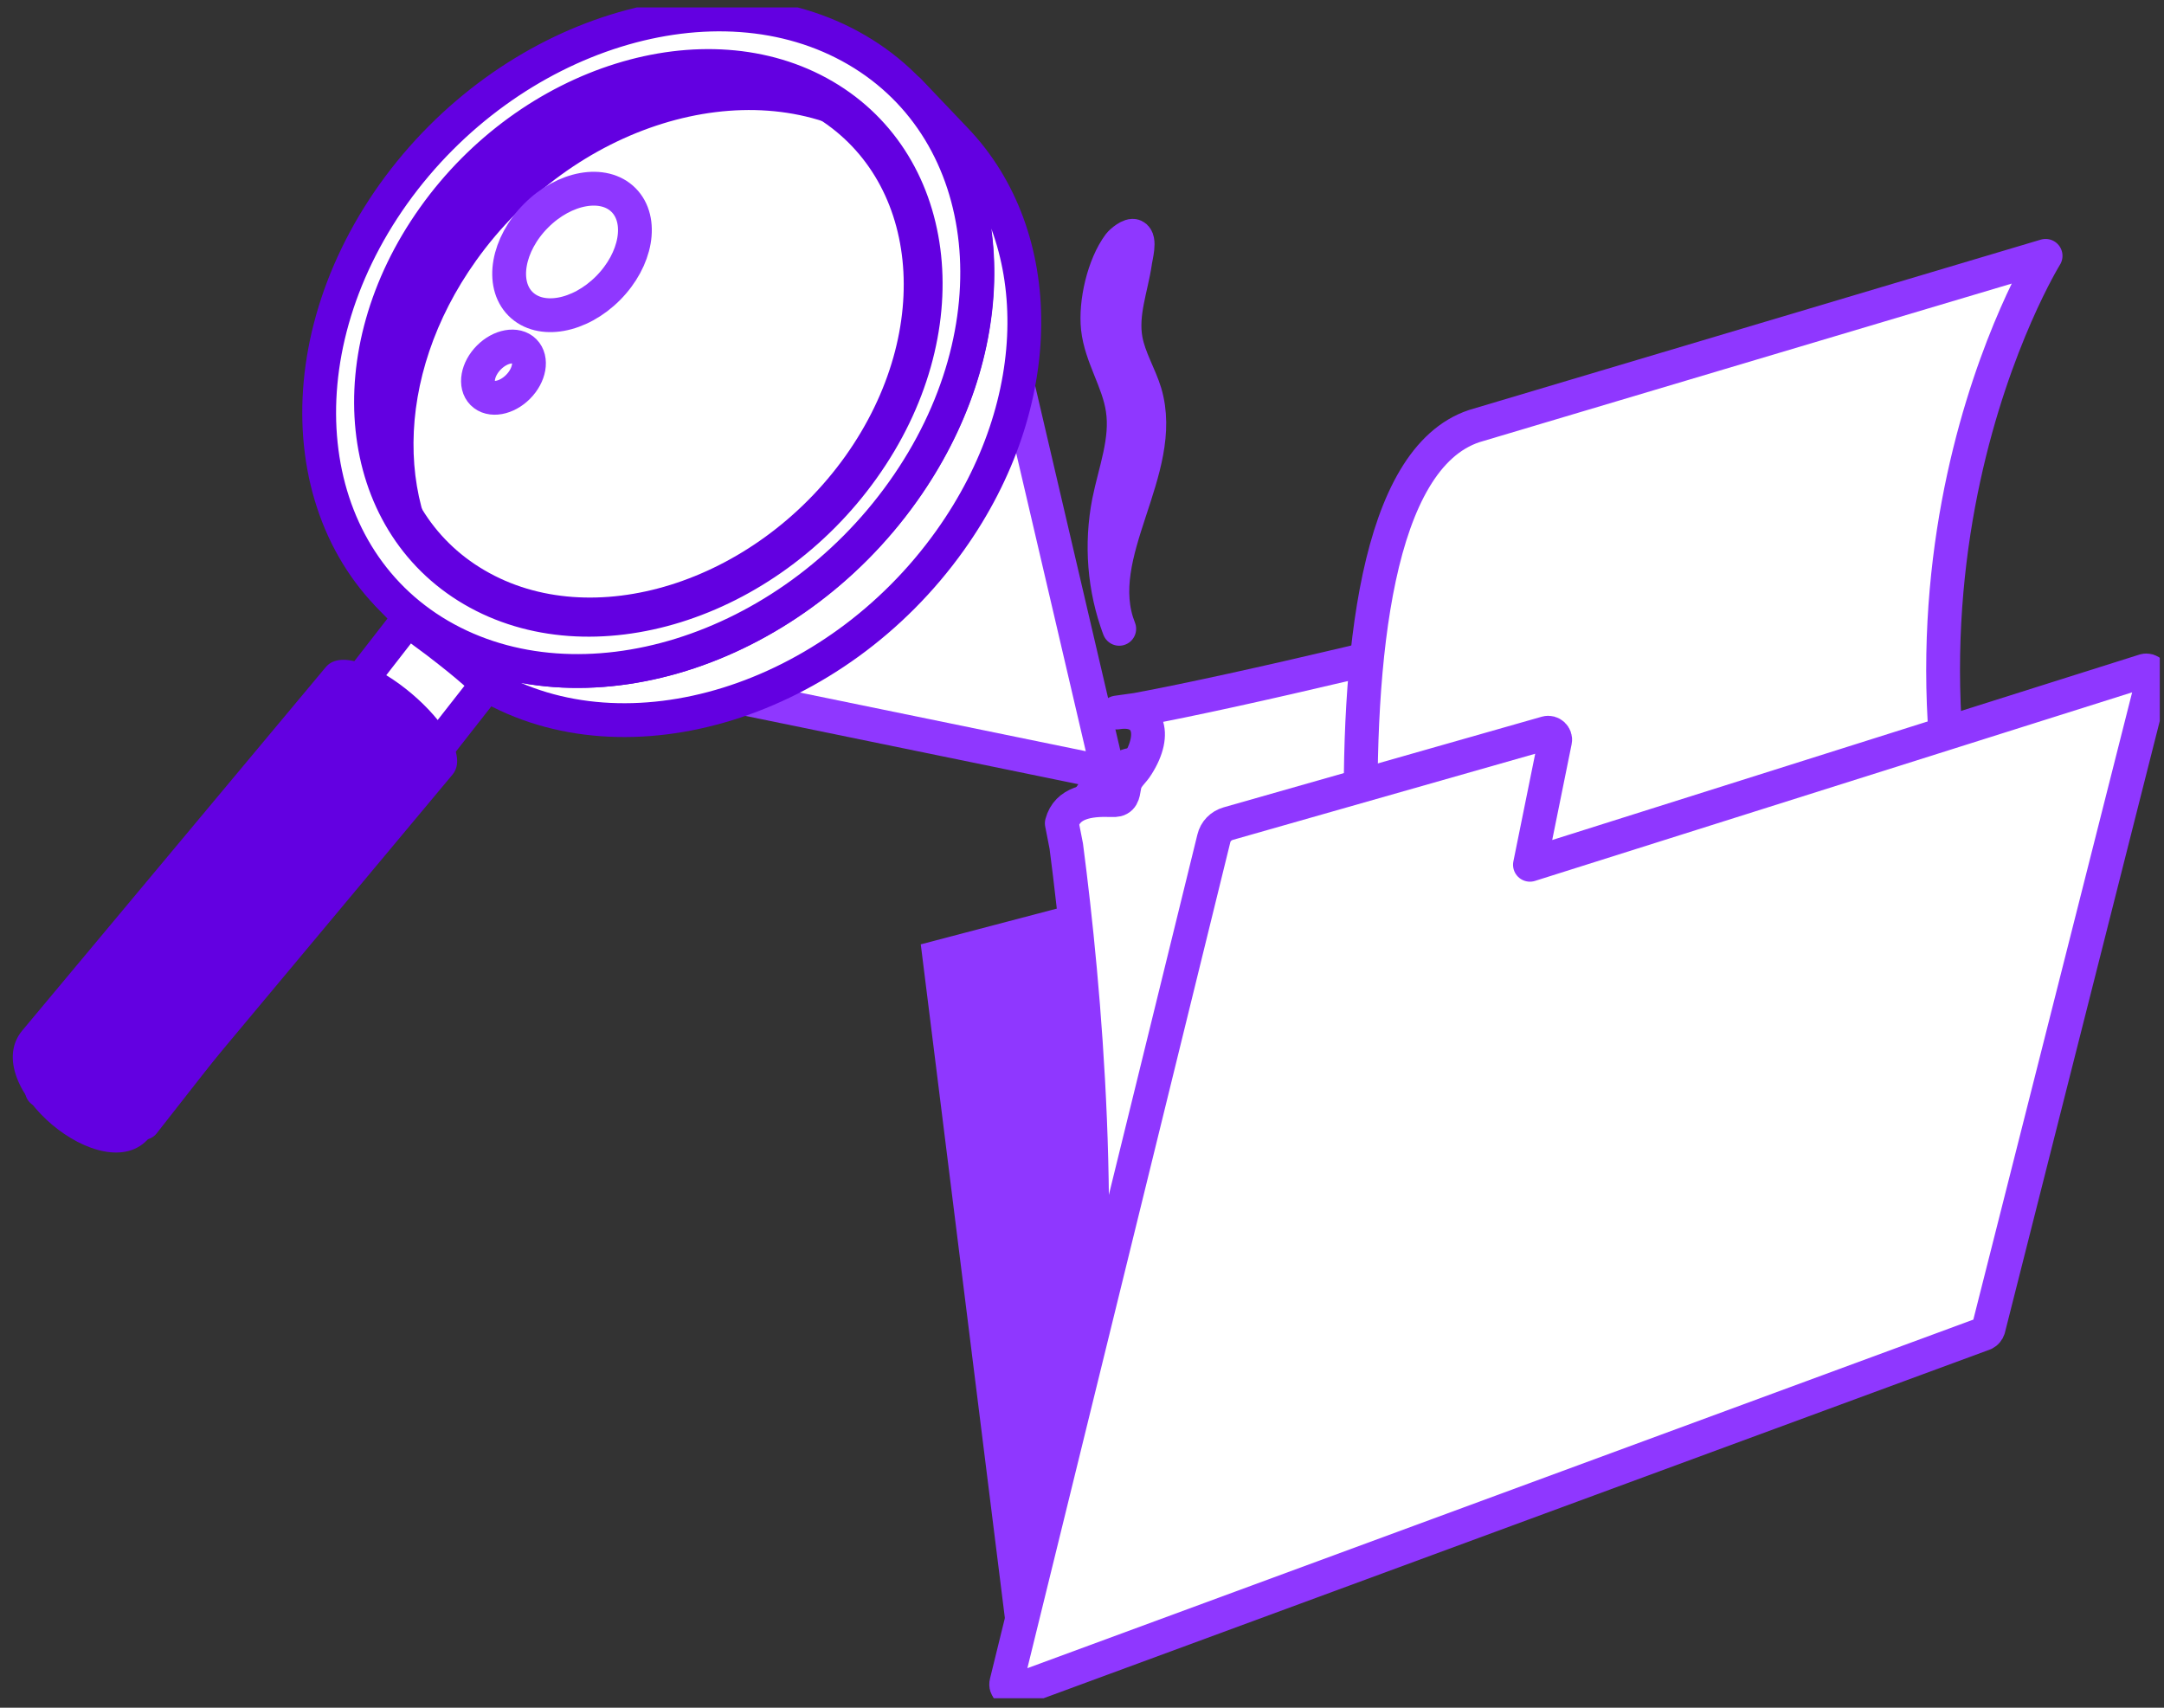 <svg width="128" height="101" viewBox="0 0 128 101" fill="none" xmlns="http://www.w3.org/2000/svg">
<rect x="0" y="0" width="128" height="101" fill="#333333" stroke="none"/>
<g clip-path="url(#clip0_349_26955)">
<path d="M66.583 47.796C67.815 46.557 68.33 45.067 67.734 44.468C67.138 43.868 65.657 44.387 64.425 45.625C63.194 46.864 62.678 48.354 63.274 48.953C63.87 49.552 65.352 49.034 66.583 47.796Z" fill="#8F37FF"/>
<path d="M59.956 99.847L54.463 55.852L113.67 40.301L117.129 78.566L59.956 99.847Z" fill="#8F37FF"/>
<path d="M63.069 50.041C64.168 58.451 65.47 72.918 63.802 85.482L113.873 69.767C113.873 69.767 114.85 44.373 112.042 31.093C112.042 31.093 80.119 39.585 67.22 41.979L66.06 42.142C67.871 41.836 68.502 43.329 67.26 45.273C67.037 45.642 66.67 45.908 66.548 46.317C66.447 46.644 66.487 47.094 66.182 47.258C66.04 47.34 65.857 47.319 65.674 47.319C64.412 47.279 63.13 47.463 62.805 48.691L63.069 50.041Z" fill="white" stroke="#8F37FF" stroke-width="2" stroke-miterlimit="10" stroke-linecap="round" stroke-linejoin="round"/>
<path d="M87.201 25.2L120.996 15.132C120.996 15.132 108.707 34.98 119.124 60.559L82.521 71.997C82.521 72.018 75.624 29.046 87.201 25.2Z" fill="white" stroke="#8F37FF" stroke-width="2" stroke-miterlimit="10" stroke-linecap="round" stroke-linejoin="round"/>
<path d="M59.529 99.519L71.798 49.591C71.899 49.161 72.225 48.834 72.652 48.711L91.472 43.35C91.757 43.268 92.042 43.534 91.981 43.82L90.496 51.146L126.854 39.666C127.159 39.585 127.424 39.871 127.342 40.178L117.617 78.586C117.576 78.709 117.495 78.811 117.373 78.873L60.058 99.99C59.753 100.113 59.448 99.826 59.529 99.519Z" fill="white" stroke="#8F37FF" stroke-width="2" stroke-miterlimit="10" stroke-linecap="round" stroke-linejoin="round"/>
<path d="M32.043 38.848L65.553 45.723L57.272 10.262L32.043 38.848Z" fill="white" stroke="#8F37FF" stroke-width="2" stroke-miterlimit="10" stroke-linecap="round" stroke-linejoin="round"/>
<path d="M22.967 35.185L25.734 38.091C26.609 39.012 27.626 39.81 28.786 40.485C37.087 45.335 49.376 41.529 56.192 31.973C62.051 23.767 61.95 13.925 56.517 8.257L53.75 5.351C59.183 11.019 59.264 20.861 53.425 29.067C46.629 38.623 34.34 42.429 26.019 37.579C24.859 36.904 23.842 36.106 22.967 35.185Z" fill="white" stroke="#6300E1" stroke-width="2" stroke-miterlimit="10" stroke-linecap="round" stroke-linejoin="round"/>
<path d="M50.821 27.553C45.185 35.451 35.033 38.623 28.156 34.592C21.279 30.581 20.261 20.882 25.897 12.983C31.513 5.085 41.706 1.934 48.563 5.944C55.44 9.955 56.437 19.654 50.821 27.553Z" fill="white" stroke="#6300E1" stroke-width="2" stroke-miterlimit="10" stroke-linecap="round" stroke-linejoin="round"/>
<path d="M25.39 32.73L27.872 35.328C23.314 30.561 23.233 22.314 28.157 15.418C33.874 7.397 44.189 4.205 51.148 8.277C52.124 8.85 52.979 9.525 53.711 10.303L51.229 7.704C50.497 6.927 49.642 6.251 48.666 5.678C41.707 1.606 31.371 4.819 25.674 12.82C20.73 19.716 20.812 27.962 25.39 32.73Z" fill="#6300E1"/>
<path d="M50.68 2.957C58.981 7.806 60.202 19.531 53.406 29.067C46.61 38.623 34.321 42.429 26 37.579C17.699 32.73 16.478 21.005 23.273 11.469C30.089 1.934 42.378 -1.893 50.68 2.957ZM51.046 27.696C56.783 19.654 55.746 9.771 48.747 5.678C41.748 1.586 31.371 4.819 25.654 12.861C19.916 20.923 20.954 30.786 27.953 34.878C34.952 38.971 45.308 35.758 51.046 27.696Z" fill="white" stroke="#6300E1" stroke-width="2" stroke-miterlimit="10" stroke-linecap="round" stroke-linejoin="round"/>
<path d="M24.047 36.761C24.088 36.72 24.373 36.884 24.902 37.252C24.983 37.313 25.065 37.375 25.146 37.436C25.573 37.743 26.061 38.111 26.55 38.5C27.282 39.073 27.994 39.666 28.422 40.076C28.686 40.321 28.808 40.465 28.788 40.505L8.483 66.411C8.503 66.39 7.526 66.554 7.241 66.309C6.814 65.899 6.753 66.779 6 66.206C5.532 65.838 4.027 65.49 3.599 65.183C3.518 65.122 3.416 65.06 3.335 64.999C2.806 64.631 2.521 64.467 2.48 64.508L24.047 36.761Z" fill="white" stroke="#6300E1" stroke-width="2" stroke-miterlimit="10" stroke-linecap="round" stroke-linejoin="round"/>
<path d="M26.772 45.805L8.827 67.291C6.162 70.483 -1.346 64.14 1.319 60.947L19.265 39.462C21.035 37.313 28.543 43.657 26.772 45.805Z" fill="#6300E1"/>
<path d="M35.965 17.043C37.649 15.349 38.061 13.017 36.885 11.834C35.709 10.652 33.391 11.066 31.706 12.76C30.022 14.454 29.61 16.787 30.785 17.969C31.961 19.152 34.28 18.737 35.965 17.043Z" fill="white" stroke="#8F37FF" stroke-width="2" stroke-miterlimit="10" stroke-linecap="round" stroke-linejoin="round"/>
<path d="M30.643 22.879C31.327 22.192 31.494 21.246 31.017 20.767C30.541 20.287 29.6 20.456 28.917 21.143C28.234 21.83 28.066 22.776 28.543 23.255C29.02 23.735 29.96 23.566 30.643 22.879Z" fill="white" stroke="#8F37FF" stroke-width="2" stroke-miterlimit="10" stroke-linecap="round" stroke-linejoin="round"/>
<path d="M66.202 37.191C65.306 34.817 65.103 32.177 65.591 29.681C65.957 27.86 66.69 26.038 66.405 24.197C66.161 22.539 65.123 21.087 64.94 19.409C64.778 17.894 65.286 15.684 66.202 14.457C66.324 14.293 66.853 13.843 67.097 13.966C67.484 14.15 67.178 15.173 67.138 15.521C66.914 17.035 66.303 18.549 66.588 20.104C66.792 21.209 67.402 22.171 67.728 23.235C69.091 27.839 64.432 32.75 66.202 37.191Z" stroke="#8F37FF" stroke-width="2" stroke-miterlimit="10" stroke-linecap="round" stroke-linejoin="round"/>
</g>
<defs>
<clipPath id="clip0_349_26955">
<rect width="127" height="100" fill="white" transform="translate(0.75 0.44)"/>
</clipPath>
</defs>
</svg>
